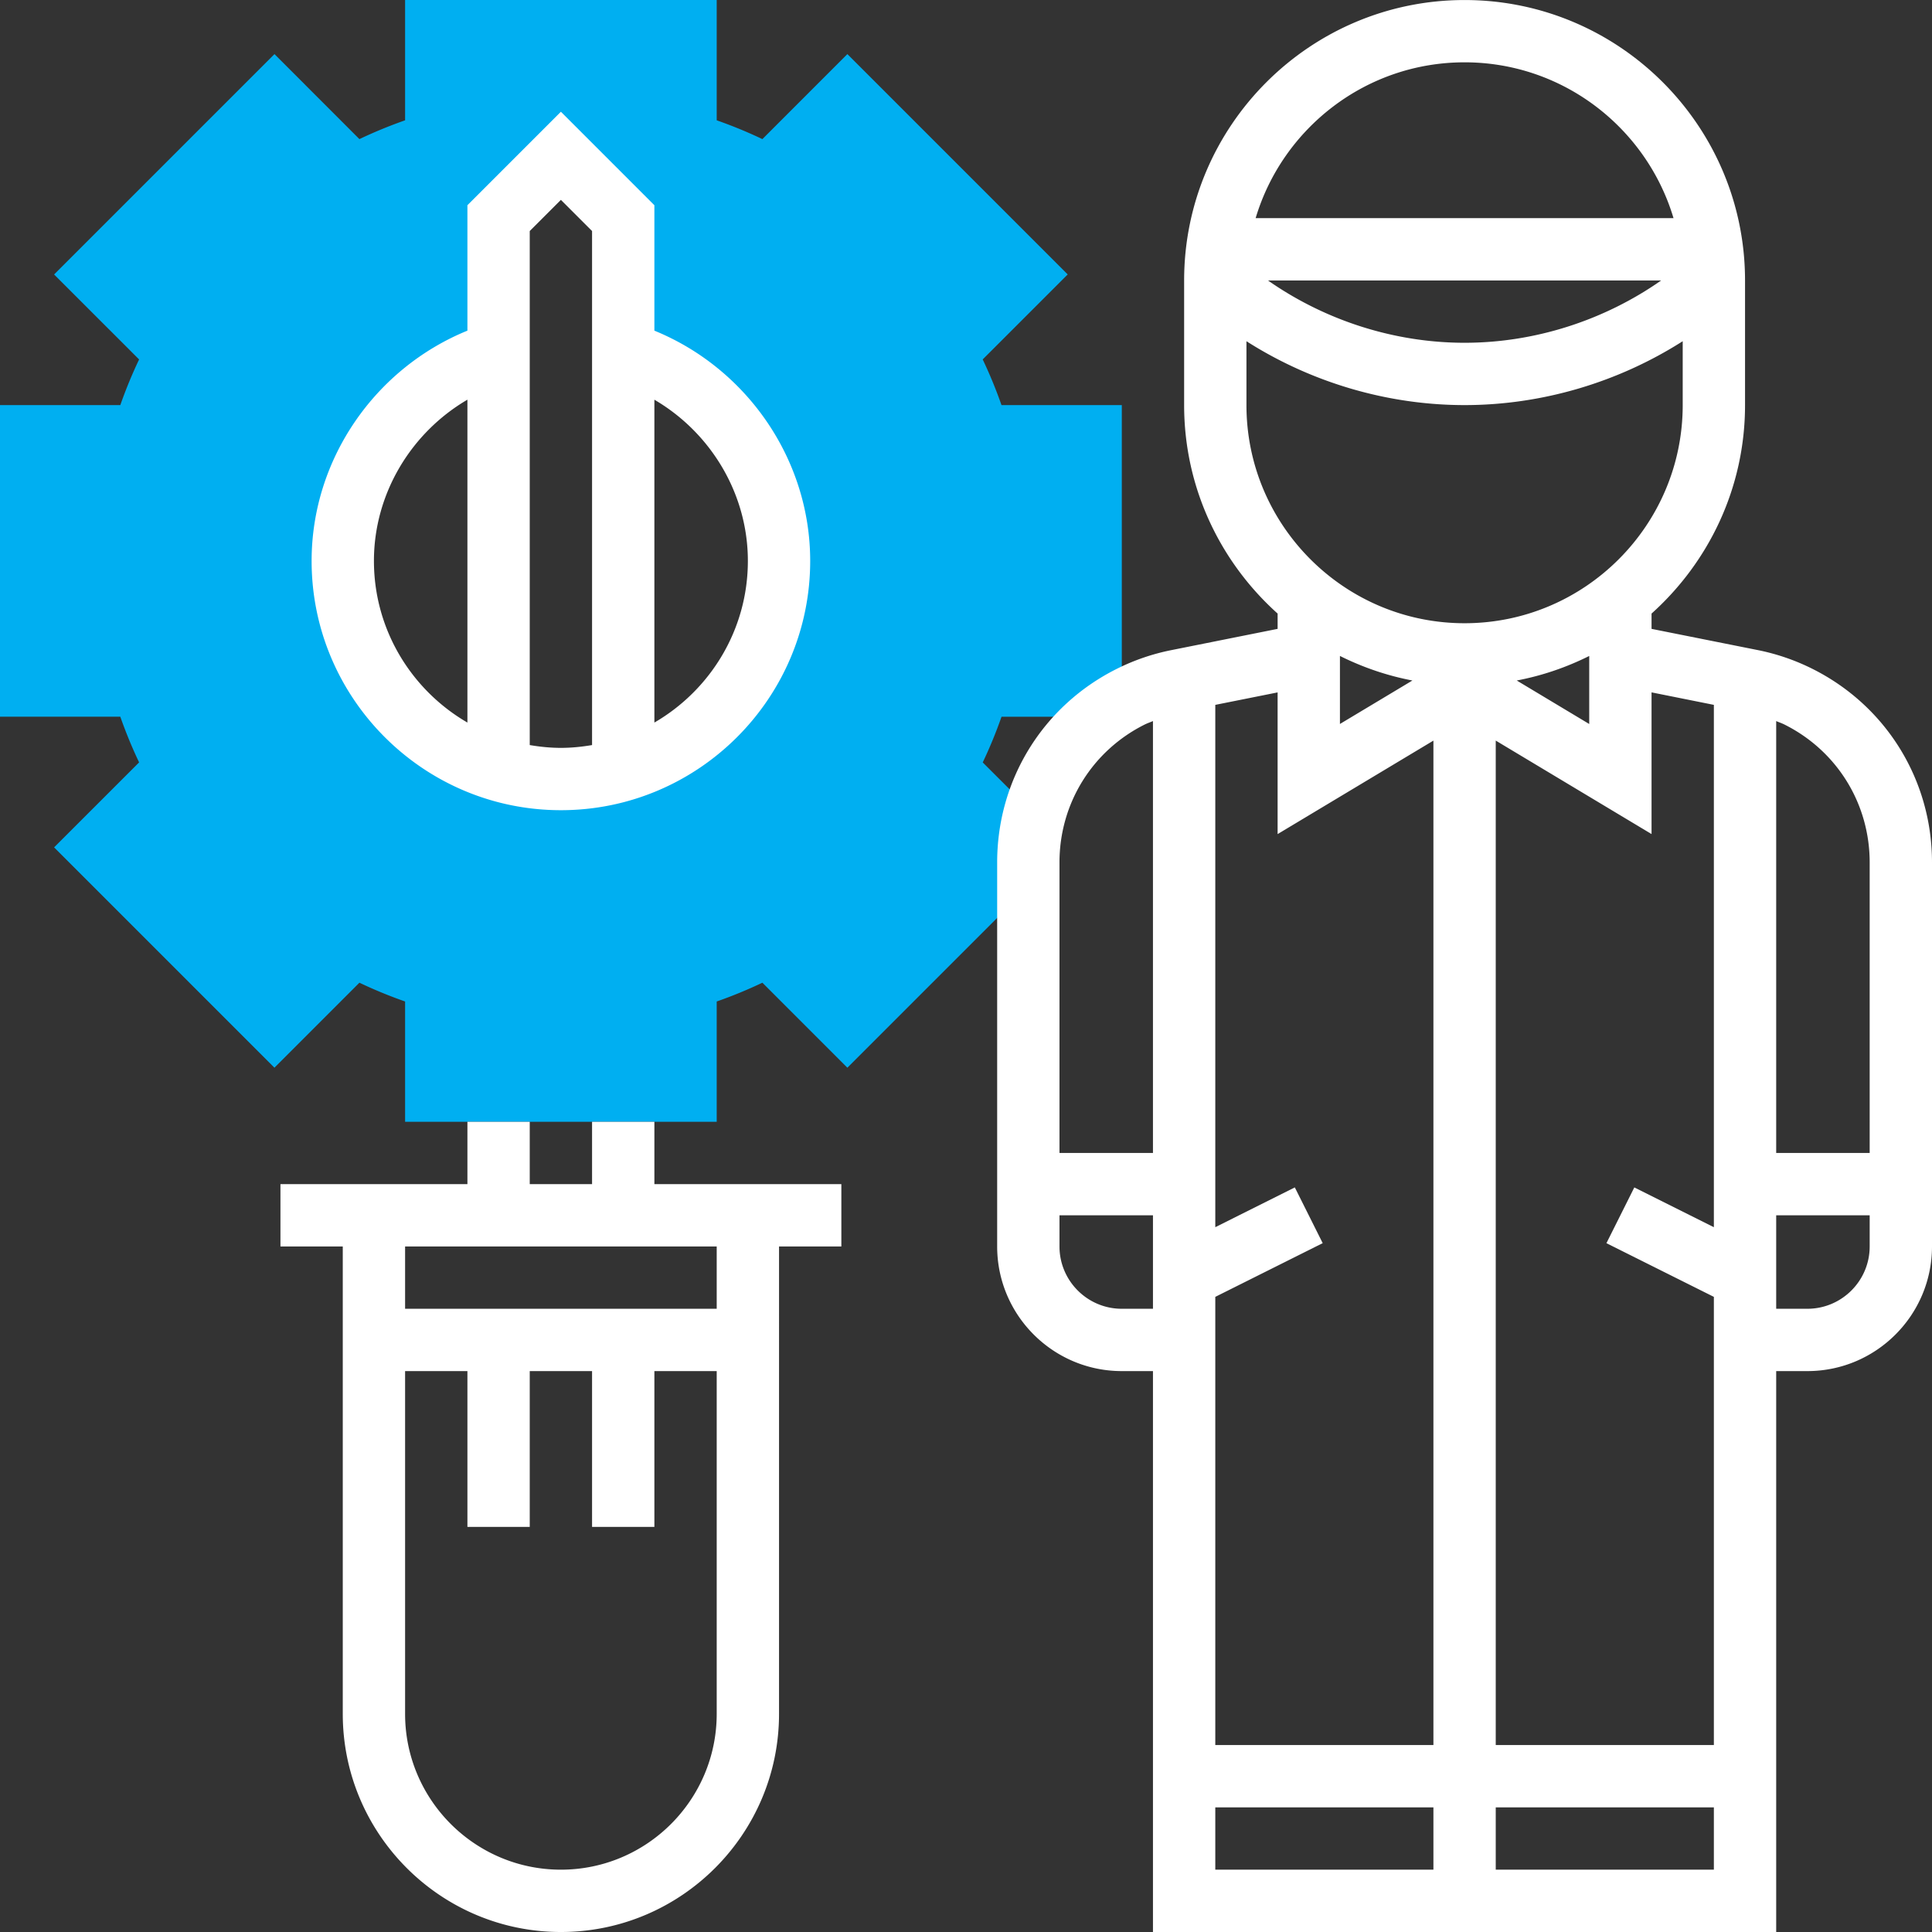 <svg xmlns="http://www.w3.org/2000/svg" viewBox="0 0 496 496"><rect x="0" y="0" width="496" height="496" fill="#333333" stroke="none"/><path d="M288 184v-80h-30.888a118.202 118.202 0 00-4.824-11.728l21.824-21.816-56.568-56.568-21.816 21.824A118.202 118.202 0 00184 30.888V0h-80v30.888a118.202 118.202 0 00-11.728 4.824L70.464 13.888 13.888 70.464 35.712 92.28A117.274 117.274 0 0030.888 104H0v80h30.888a118.202 118.202 0 004.824 11.728l-21.824 21.816 56.568 56.568 21.816-21.824c3.784 1.8 7.704 3.416 11.728 4.824V288h80v-30.888a118.202 118.202 0 0011.728-4.824l21.816 21.824 50.912-50.912-7.176-7.176 5.656-5.656-14.64-14.632c1.8-3.784 3.416-7.704 4.824-11.728H288V184zm-144 16c-30.928 0-56-25.072-56-56 0-25.368 16.872-46.76 40-53.648V56l16-16 16 16v34.352c23.128 6.888 40 28.288 40 53.648 0 30.928-25.072 56-56 56z" fill="#00aff1"/><g fill="#fff"><path d="M465.272 171.696a55.719 55.719 0 00-13.952-4.792L424 161.448v-3.928c14.688-13.192 24-32.264 24-53.512v-32c0-39.704-32.296-72-72-72s-72 32.296-72 72v32c0 21.256 9.312 40.328 24 53.512v3.928l-27.312 5.464a55.349 55.349 0 00-13.96 4.792C267.776 181.168 256 200.208 256 221.408V320c0 17.648 14.352 32 32 32h8v144h160V352h8c17.648 0 32-14.352 32-32v-98.592c0-21.2-11.776-40.24-30.728-49.712zM440 180.96V315.056l-20.424-10.208-7.16 14.312L440 332.944V448h-56V190.128l40 24v-36.376l16 3.208zM312 332.944l27.576-13.792-7.16-14.312L312 315.056V180.96l16-3.2v36.376l40-24V448h-56V332.944zM344 168.4c5.808 2.896 12.04 5.056 18.608 6.304L344 185.864V168.4zm45.392 6.304c6.568-1.24 12.8-3.4 18.608-6.296v17.464l-18.608-11.168zM376 16c25.312 0 46.736 16.896 53.64 40H322.36c6.904-23.104 28.328-40 53.64-40zm50.472 56C411.768 82.296 393.984 88 376 88s-35.76-5.704-50.48-16h100.952zM320 104V87.6c16.64 10.608 36.232 16.4 56 16.4s39.368-5.792 56-16.4V104c0 30.872-25.128 56-56 56s-56-25.128-56-56zm-26.12 82.008c.688-.344 1.416-.584 2.12-.888V296h-24v-74.592c0-15.096 8.384-28.656 21.88-35.4zM288 336c-8.824 0-16-7.176-16-16v-8h24v24h-8zm24 144v-16h56v16h-56zm72 0v-16h56v16h-56zm96-160c0 8.824-7.176 16-16 16h-8v-24h24v8zm0-24h-24V185.12c.704.304 1.432.544 2.12.888 13.496 6.744 21.88 20.304 21.88 35.4V296zM144 208c35.288 0 64-28.712 64-64 0-26.032-16.232-49.408-40-59.112v-32.2l-24-24-24 24v32.2C96.224 94.584 80 117.96 80 144c0 35.288 28.712 64 64 64zm48-64c0 17.72-9.68 33.192-24 41.504v-82.888c14.48 8.464 24 24.136 24 41.384zm-48-92.688l8 8V191.28c-2.608.44-5.272.72-8 .72s-5.392-.28-8-.72V59.312l8-8zm-24 51.296v82.896C105.68 177.192 96 161.72 96 144c0-17.248 9.52-32.92 24-41.392zM168 288h-16v16h-16v-16h-16v16H72v16h16v120c0 30.872 25.128 56 56 56s56-25.128 56-56V320h16v-16h-48v-16zm-24 192c-22.056 0-40-17.944-40-40v-88h16v40h16v-40h16v40h16v-40h16v88c0 22.056-17.944 40-40 40zm40-144h-80v-16h80v16z"/></g></svg>